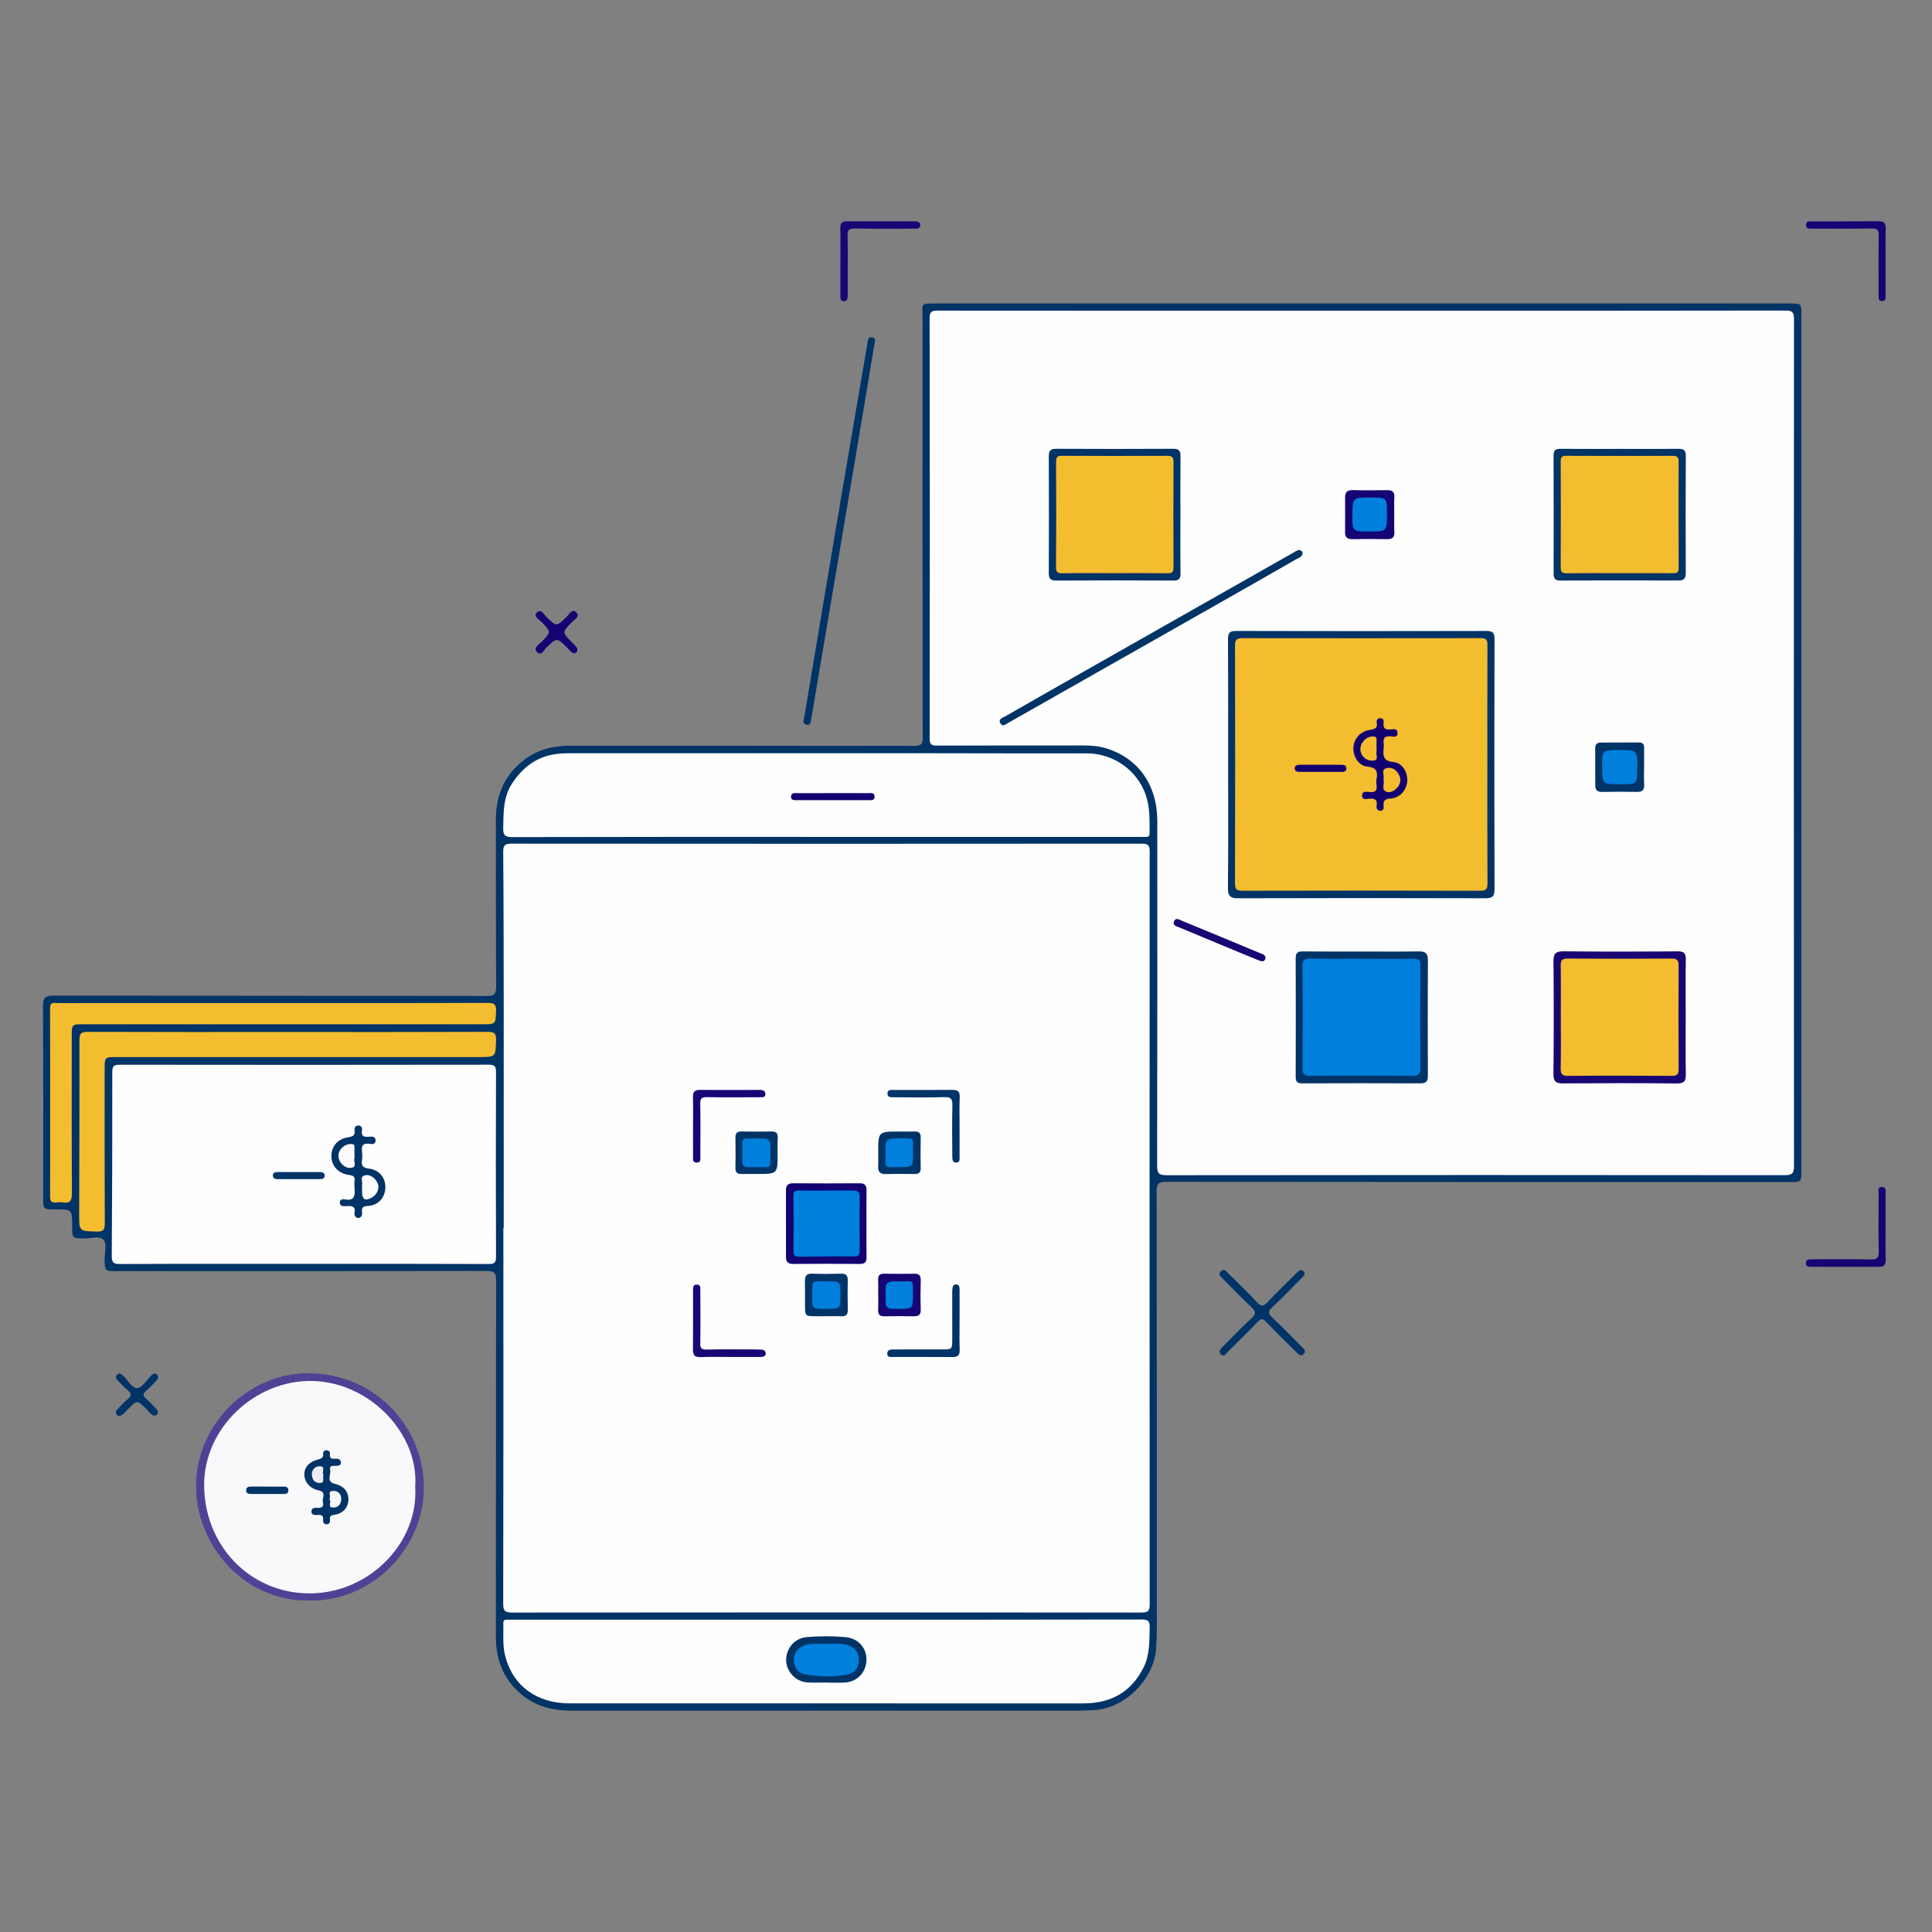 <?xml version="1.0" encoding="iso-8859-1"?>
<!-- Generator: Adobe Illustrator 23.0.5, SVG Export Plug-In . SVG Version: 6.00 Build 0)  -->
<svg version="1.1" id="Layer_1" xmlns="http://www.w3.org/2000/svg" xmlns:xlink="http://www.w3.org/1999/xlink" x="0px" y="0px"
	 viewBox="0 0 1200 1200" style="enable-background:new 0 0 1200 1200;" xml:space="preserve">
<rect x="0" y="0" width="1200" height="1200" fill="#808080" stroke="none"/>
<g>
	<path style="fill:#003366;" d="M846.225,188.488c88.499,0,176.998,0,265.497,0.001c7.149,0,7.152,0.005,7.152,7.077
		c0.001,177.165,0.001,354.329,0,531.494c0,7.11-0.004,7.112-7.08,7.112c-129.165,0-258.33,0.033-387.495-0.124
		c-4.997-0.006-5.901,1.425-5.893,6.093c0.145,85.832,0.102,171.664,0.113,257.497c0.001,8.813,0.17,17.623-0.455,26.431
		c-1.336,18.813-18.954,36.662-37.697,38.019c-3.154,0.228-6.32,0.408-9.48,0.409c-104.999,0.021-209.998-0.016-314.996,0.065
		c-11.303,0.009-21.777-2.115-30.856-9.221c-12.029-9.416-17.06-21.927-17.04-37.019c0.099-73.665-0.008-147.331,0.165-220.996
		c0.011-4.806-1.109-5.943-5.924-5.932c-76.499,0.171-152.998,0.121-229.497,0.12c-7.738,0-7.649-0.003-7.773-7.476
		c-0.068-4.124,1.786-9.455-0.734-12.045c-2.539-2.609-7.894-0.699-12.008-0.779c-7.394-0.144-7.396-0.041-7.397-7.707
		c0-10.333,0-10.333-10.385-10.333c-7.614,0-7.615,0-7.615-7.449c0-39.666,0.11-79.333-0.131-118.998
		c-0.032-5.32,1.805-6.323,6.574-6.317c89.665,0.109,179.331,0.035,268.996,0.204c4.873,0.009,5.925-1.214,5.894-5.967
		c-0.226-34.498-0.062-68.998-0.148-103.497c-0.039-15.486,5.474-28.136,18.038-37.529c8.37-6.257,17.882-8.452,28.114-8.45
		c71.166,0.013,142.332-0.034,213.497,0.108c4.267,0.009,5.465-0.835,5.457-5.338c-0.159-86.832-0.134-173.664-0.094-260.497
		c0.004-9.091-1.874-8.961,8.703-8.96C669.894,188.492,758.059,188.488,846.225,188.488z"/>
	<path style="fill:#4F4295;" d="M191.912,994.126c-39.217,0.632-67.875-32.383-70-66.481c-2.601-41.716,32.194-75.466,70.829-74.72
		c41.643,0.803,71.065,34.799,70.53,72.039C262.722,963.136,229.642,995.211,191.912,994.126z"/>
	<path style="fill:#003366;" d="M543.427,211.89c-2.579,15.506-5.036,30.413-7.542,45.312c-4.266,25.351-8.56,50.697-12.847,76.044
		c-6.389,37.769-12.783,75.538-19.172,113.307c-0.302,1.785-0.343,4.161-2.934,3.604c-2.944-0.632-1.675-3.031-1.36-4.911
		c7.518-44.827,14.992-89.661,22.56-134.479c5.496-32.549,11.122-65.075,16.661-97.617c0.31-1.823,0.241-3.957,2.877-3.668
		C543.233,209.654,543.841,210.881,543.427,211.89z"/>
	<path style="fill:#003366;" d="M810.362,790.948c-0.257,1.722-1.488,2.438-2.401,3.358c-5.982,6.03-11.864,12.171-18.067,17.966
		c-2.541,2.374-2.148,3.666,0.116,5.828c6.142,5.865,12.078,11.947,18.052,17.985c1.328,1.342,3.662,2.86,1.742,4.893
		c-1.925,2.037-3.632-0.156-4.973-1.474c-6.294-6.189-12.574-12.397-18.707-18.744c-1.818-1.881-2.868-1.886-4.704,0.02
		c-6.238,6.477-12.655,12.783-19.063,19.094c-1.042,1.026-2.039,3.294-3.964,1.376c-1.76-1.753-0.512-3.197,0.923-4.61
		c5.935-5.842,11.571-12.011,17.774-17.548c3.499-3.123,2.849-4.807-0.198-7.612c-5.877-5.41-11.394-11.214-17.007-16.907
		c-1.323-1.342-3.635-2.851-1.606-4.924c2.059-2.104,3.548,0.211,4.895,1.545c5.918,5.86,11.974,11.597,17.599,17.727
		c2.69,2.931,4.14,2.43,6.583-0.165c5.82-6.182,11.956-12.067,17.958-18.078c1.073-1.074,2.156-2.327,3.836-1.499
		C809.758,789.478,810.037,790.447,810.362,790.948z"/>
	<path style="fill:#180674;" d="M521.991,162.088c-0.001-6.822,0.116-13.648-0.053-20.466c-0.077-3.094,1.236-4.173,4.114-4.167
		c13.978,0.033,27.956,0.009,41.933,0.026c1.72,0.002,3.685,0.258,3.561,2.439c-0.123,2.172-2.102,2.106-3.829,2.103
		c-12.314-0.024-24.63,0.129-36.94-0.101c-3.572-0.067-4.389,1.023-4.325,4.442c0.215,11.478,0.082,22.962,0.08,34.444
		c0,1.165-0.008,2.329-0.019,3.494c-0.014,1.51-0.633,2.707-2.22,2.798c-2.077,0.119-2.308-1.423-2.306-3.046
		C521.997,176.731,521.992,169.409,521.991,162.088z"/>
	<path style="fill:#160473;" d="M1171.181,762.505c0,6.658-0.167,13.322,0.069,19.971c0.121,3.39-1.318,4.386-4.367,4.376
		c-13.815-0.045-27.63-0.016-41.445-0.022c-1.672-0.001-3.718,0.047-3.805-2.135c-0.104-2.615,2.207-2.499,3.996-2.505
		c12.151-0.04,24.306-0.217,36.449,0.084c4.114,0.102,4.9-1.262,4.826-5.03c-0.232-11.813-0.124-23.634-0.043-35.452
		c0.012-1.748-0.898-4.648,2.145-4.525c2.791,0.112,2.144,2.869,2.156,4.765C1171.208,748.856,1171.181,755.68,1171.181,762.505z"/>
	<path style="fill:#150473;" d="M1171.179,162.281c-0.001,6.998,0.023,13.997-0.019,20.995c-0.01,1.622,0.163,3.76-2.178,3.755
		c-2.322-0.005-2.158-2.072-2.159-3.741c-0.005-12.331-0.143-24.664,0.084-36.99c0.065-3.551-0.969-4.438-4.434-4.377
		c-12.16,0.213-24.327,0.082-36.49,0.083c-1.82,0-4.146,0.362-4.217-2.223c-0.074-2.709,2.463-2.252,4.114-2.261
		c13.663-0.075,27.328,0.023,40.99-0.095c3.239-0.028,4.446,1.089,4.362,4.36C1171.058,148.614,1171.18,155.449,1171.179,162.281z"
		/>
	<path style="fill:#150372;" d="M356.609,405.799c-1.873-0.323-2.819-2.052-4.085-3.3c-6.694-6.598-6.602-6.546-13.123-0.283
		c-1.583,1.52-3.251,5.374-5.789,2.893c-2.681-2.622,0.977-4.6,2.674-6.346c6.14-6.315,6.13-6.212,0.104-12.437
		c-1.581-1.633-5.314-3.502-2.977-5.848c2.696-2.707,4.499,1.3,6.207,2.943c6.085,5.852,5.945,5.852,12.087-0.048
		c1.709-1.642,3.551-5.565,6.175-3.079c2.697,2.556-1.114,4.525-2.773,6.24c-6.031,6.236-6.087,6.173,0.025,12.319
		c1.054,1.06,2.187,2.081,3.038,3.293C359.245,403.675,358.358,405.711,356.609,405.799z"/>
	<path style="fill:#003366;" d="M95.765,879.352c-2.129-0.704-3.282-2.655-4.788-4.135c-5.789-5.685-5.756-5.714-11.356-0.121
		c-1.296,1.295-2.488,2.74-3.957,3.798c-0.857,0.617-2.291,0.897-3.166-0.201c-0.795-0.997-0.738-2.147,0.247-3.13
		c2.122-2.118,4.047-4.484,6.392-6.313c2.925-2.28,2.48-3.922-0.117-6.027c-2.059-1.669-3.782-3.748-5.702-5.595
		c-1.22-1.174-1.943-2.42-0.519-3.827c1.247-1.233,2.392-0.495,3.478,0.461c3.103,2.733,5.526,8.052,9.062,7.89
		c2.973-0.136,5.721-5.029,8.586-7.798c1.007-0.973,2.269-1.846,3.481-0.656c1.272,1.249,0.882,2.714-0.352,3.943
		c-2.123,2.115-4.141,4.347-6.379,6.332c-1.879,1.667-2.174,2.909-0.08,4.698c2.398,2.05,4.526,4.42,6.728,6.693
		c0.737,0.76,0.969,1.737,0.573,2.769C97.54,879.064,96.611,879.059,95.765,879.352z"/>
	<path style="fill:#FEFEFE;" d="M845.969,193.001c87.653,0,175.307,0.04,262.96-0.116c4.479-0.008,5.347,1.159,5.345,5.445
		c-0.118,175.307-0.12,350.613,0.004,525.92c0.003,4.566-1.145,5.686-5.697,5.681c-127.98-0.132-255.961-0.137-383.941,0.015
		c-4.882,0.006-5.939-1.232-5.928-5.993c0.166-71.32,0.128-142.64,0.107-213.961c-0.007-22.597-12.007-39.413-32.353-45.361
		c-4.328-1.265-8.807-1.61-13.324-1.607c-30.329,0.025-60.658-0.047-90.986,0.093c-3.57,0.016-4.747-0.639-4.741-4.552
		c0.13-86.987,0.138-173.973-0.013-260.96c-0.007-4.302,1.582-4.67,5.108-4.667C670.33,193.018,758.15,193.001,845.969,193.001z"/>
	<path style="fill:#FEFEFE;" d="M312.877,762.639c0-45.66,0.027-91.32-0.009-136.98c-0.025-32.161-0.052-64.322-0.311-96.481
		c-0.034-4.186,1.035-5.17,5.192-5.166c130.49,0.12,260.98,0.118,391.47,0.005c3.978-0.003,4.869,1.067,4.866,4.928
		c-0.1,155.821-0.103,311.643,0.013,467.464c0.003,4.123-0.919,5.182-5.124,5.178c-130.323-0.125-260.647-0.128-390.97,0.005
		c-4.443,0.005-5.458-1.112-5.449-5.482c0.149-67.661,0.104-135.323,0.104-202.984c0-10.162,0-20.324,0-30.487
		C312.732,762.639,312.805,762.639,312.877,762.639z"/>
	<path style="fill:#FEFEFE;" d="M188.476,784.999c-37.993,0-75.987-0.08-113.979,0.112c-4.288,0.022-5.103-1.193-5.075-5.232
		c0.264-37.983,0.366-75.967,0.309-113.951c-0.006-3.877,1.153-4.629,4.784-4.624c76.32,0.104,152.64,0.11,228.959-0.014
		c3.836-0.006,4.626,1.056,4.612,4.726c-0.141,38.159-0.149,76.32,0.01,114.479c0.016,3.776-0.942,4.61-4.64,4.596
		C265.129,784.942,226.803,784.999,188.476,784.999z"/>
	<path style="fill:#FEFEFE;" d="M513.092,519.825c-64.966,0-129.933-0.059-194.899,0.121c-4.786,0.013-5.726-1.456-5.639-5.841
		c0.189-9.511-0.033-18.977,5.467-27.416c6.915-10.61,16.245-17.381,29.121-18.564c2.814-0.258,5.656-0.285,8.485-0.285
		c70.797-0.015,141.593-0.026,212.39-0.005c35.48,0.01,70.961,0.188,106.441,0.088c19.306-0.055,33.867,12.783,37.989,28.469
		c1.838,6.996,1.564,14.163,1.567,21.307c0.001,1.871-0.982,2.212-2.525,2.135c-1.163-0.058-2.331-0.008-3.498-0.008
		C643.025,519.825,578.059,519.825,513.092,519.825z"/>
	<path style="fill:#FEFEFE;" d="M513.547,1006.001c65.139,0,130.278,0.043,195.417-0.102c4.134-0.009,5.298,0.919,5.151,5.117
		c-0.29,8.325,0.114,16.693-3.706,24.436c-7.639,15.482-20.379,22.557-37.389,22.551c-32.986-0.011-65.972-0.003-98.958-0.003
		c-73.469,0-146.938,0.011-220.407-0.007c-20.518-0.005-35.464-11.172-39.989-29.976c-1.571-6.531-0.872-13.251-1.023-19.896
		c-0.044-1.917,0.952-2.204,2.487-2.128c1.163,0.058,2.332,0.009,3.498,0.009C383.602,1006.001,448.575,1006.001,513.547,1006.001z"
		/>
	<path style="fill:#F4BC2F;" d="M179.018,641c41.309,0,82.619,0.067,123.927-0.103c4.137-0.017,5.291,0.937,5.166,5.135
		c-0.313,10.529-0.087,10.535-10.75,10.535c-74.956,0-149.913,0-224.869,0c-7.492,0-7.492,0.003-7.492,7.612
		c0,31.815-0.072,63.63,0.091,95.444c0.02,3.968-0.662,5.458-5.051,5.329c-10.872-0.321-10.896-0.079-10.871-11.008
		c0.081-35.973,0.255-71.945,0.157-107.917c-0.012-4.26,1.209-5.136,5.265-5.121C96.066,641.06,137.542,641,179.018,641z"/>
	<path style="fill:#F4BC2F;" d="M169.517,623.001c44.494,0,88.989,0.067,133.482-0.108c4.237-0.017,5.273,1.093,5.103,5.199
		c-0.335,8.075-0.087,8.086-8.131,8.086c-82.656,0-165.312-0.001-247.968,0.001c-7.433,0-7.436,0.006-7.436,7.489
		c-0.001,32.496-0.091,64.992,0.104,97.487c0.027,4.562-1.138,6.468-5.778,5.712c-1.299-0.212-2.674-0.149-3.992-0.008
		c-2.729,0.292-3.798-0.614-3.791-3.569c0.085-38.995,0.113-77.99-0.021-116.985c-0.015-4.372,2.698-3.279,4.946-3.28
		C80.529,622.993,125.023,623.001,169.517,623.001z"/>
	<path style="fill:#F9F8FB;" d="M257.883,923.573c2.242,34.86-29.011,66.592-66.466,66.101c-36.596-0.48-64.232-29.889-64.627-66.74
		c-0.386-35.915,31.721-65.923,67.208-65.179C230.018,858.51,260.392,890.912,257.883,923.573z"/>
	<path style="fill:#003366;" d="M762.821,475.023c0-25.989,0.074-51.978-0.08-77.966c-0.023-3.854,0.884-5.163,4.983-5.152
		c51.81,0.138,103.621,0.133,155.432,0.007c3.929-0.009,5.121,0.985,5.111,5.023c-0.133,51.81-0.143,103.622,0.009,155.432
		c0.013,4.505-1.412,5.562-5.707,5.55c-51.144-0.135-102.289-0.149-153.433,0.012c-4.984,0.016-6.5-1.283-6.443-6.442
		C762.975,526.002,762.821,500.512,762.821,475.023z"/>
	<path style="fill:#003366;" d="M845.736,590.998c11.817,0,23.636,0.129,35.45-0.071c4.001-0.068,5.722,1.094,5.701,5.324
		c-0.119,23.966-0.1,47.934-0.008,71.9c0.013,3.395-1.079,4.745-4.603,4.73c-24.466-0.099-48.932-0.096-73.398,0.004
		c-3.004,0.012-4.109-0.878-4.098-3.947c0.083-24.632,0.092-49.265-0.005-73.898c-0.013-3.42,1.419-4.136,4.514-4.1
		C821.435,591.081,833.586,590.998,845.736,590.998z"/>
	<path style="fill:#003366;" d="M733.177,320.012c0,11.986-0.105,23.973,0.067,35.957c0.049,3.384-0.823,4.643-4.427,4.622
		c-24.304-0.139-48.609-0.133-72.914-0.006c-3.613,0.019-4.494-1.342-4.479-4.698c0.105-24.138,0.102-48.277,0.004-72.415
		c-0.013-3.351,0.902-4.733,4.51-4.715c24.304,0.124,48.61,0.13,72.914-0.004c3.731-0.02,4.412,1.554,4.377,4.801
		C733.099,295.707,733.177,307.86,733.177,320.012z"/>
	<path style="fill:#003366;" d="M1006.501,278.825c11.998,0,23.996,0.087,35.992-0.055c3.407-0.04,4.611,0.953,4.588,4.56
		c-0.154,24.161-0.138,48.323-0.015,72.485c0.018,3.48-1.137,4.75-4.579,4.739c-24.495-0.073-48.99-0.081-73.485,0.014
		c-3.198,0.012-4.022-1.432-4.018-4.228c0.03-24.495,0.061-48.99-0.034-73.485c-0.013-3.446,1.489-4.12,4.559-4.086
		C981.838,278.903,994.17,278.825,1006.501,278.825z"/>
	<path style="fill:#190673;" d="M1047.012,631.495c0,11.819-0.165,23.641,0.086,35.454c0.093,4.373-0.826,6.077-5.727,6.018
		c-23.468-0.278-46.941-0.213-70.411-0.046c-4.392,0.031-6.136-0.975-6.084-5.819c0.248-23.302,0.217-46.609,0.023-69.912
		c-0.039-4.717,1.226-6.366,6.195-6.314c23.635,0.247,47.275,0.211,70.911,0.015c4.086-0.034,5.14,1.3,5.078,5.148
		C1046.89,607.856,1047.012,619.676,1047.012,631.495z"/>
	<path style="fill:#003366;" d="M809.077,343.17c0.001,2.697-2.14,3.143-3.6,3.981c-17.118,9.825-34.277,19.577-51.441,29.321
		c-33.461,18.996-66.932,37.974-100.399,56.959c-9.09,5.157-18.179,10.316-27.272,15.467c-1.661,0.941-3.675,2.834-5.061,0.28
		c-1.406-2.591,1.478-3.325,3.035-4.219c17.261-9.907,34.563-19.745,51.869-29.573c28.842-16.38,57.696-32.739,86.545-49.107
		c13.706-7.776,27.411-15.553,41.118-23.326C805.714,341.909,807.613,340.483,809.077,343.17z"/>
	<path style="fill:#150473;" d="M866.006,319.817c0,3.489-0.185,6.991,0.051,10.464c0.244,3.598-1.384,4.649-4.699,4.591
		c-7.142-0.125-14.291-0.149-21.432,0.012c-3.256,0.073-4.507-1.247-4.475-4.387c0.072-7.144,0.062-14.289,0.006-21.434
		c-0.026-3.318,1.299-4.748,4.795-4.651c7.139,0.199,14.288,0.12,21.432,0.034c3.122-0.037,4.568,1.087,4.371,4.407
		C865.839,312.496,866.006,316.162,866.006,319.817z"/>
	<path style="fill:#003366;" d="M1021.177,476.1c0.002,3.654-0.177,7.32,0.054,10.959c0.213,3.357-0.919,4.868-4.418,4.809
		c-7.306-0.125-14.618-0.127-21.924,0.008c-2.833,0.052-4.006-1.306-4.029-3.818c-0.071-7.806-0.011-15.613-0.042-23.42
		c-0.009-2.309,1.245-3.412,3.354-3.43c7.972-0.068,15.946-0.01,23.918-0.049c2.437-0.012,3.125,1.319,3.098,3.48
		C1021.141,468.459,1021.175,472.28,1021.177,476.1z"/>
	<path style="fill:#160573;" d="M786.089,594.91c-0.627,3.169-2.835,2.113-4.601,1.421c-5.706-2.235-11.355-4.615-17.015-6.969
		c-10.701-4.451-21.387-8.938-32.098-13.367c-1.704-0.705-4.038-1.21-3.211-3.541c1.04-2.93,3.458-1.164,5.066-0.505
		c16.245,6.656,32.436,13.445,48.657,20.161C784.283,592.689,785.782,593.012,786.089,594.91z"/>
	<path style="fill:#130172;" d="M538.177,760.524c0,6.664-0.101,13.33,0.045,19.991c0.067,3.058-0.707,4.575-4.15,4.542
		c-13.826-0.132-27.655-0.119-41.482-0.003c-3.004,0.025-4.385-1.182-4.392-4.024c-0.033-13.994-0.028-27.988-0.019-41.982
		c0.002-2.862,1.369-4.108,4.348-4.088c13.827,0.09,27.655,0.099,41.482-0.003c3.373-0.025,4.275,1.485,4.212,4.577
		C538.08,746.527,538.177,753.526,538.177,760.524z"/>
	<path style="fill:#170573;" d="M545.468,804.056c-0.001-2.989,0.108-5.982-0.033-8.964c-0.126-2.664,0.702-4.018,3.619-3.965
		c6.307,0.114,12.618,0.099,18.926,0.008c3.055-0.044,3.993,1.322,3.909,4.257c-0.17,5.972-0.21,11.958,0.01,17.927
		c0.127,3.437-1.43,4.297-4.466,4.243c-5.975-0.107-11.956-0.135-17.929,0.012c-3.004,0.074-4.232-1.027-4.073-4.057
		C545.597,810.372,545.468,807.211,545.468,804.056z"/>
	<path style="fill:#003366;" d="M513.416,817.526c-2.16,0.001-4.32,0.001-6.479,0c-6.938-0.002-6.939-0.002-6.942-7.2
		c-0.002-4.818,0.097-9.639-0.034-14.453c-0.089-3.25,0.862-4.909,4.516-4.769c5.972,0.23,11.963,0.187,17.939,0.011
		c3.058-0.09,4.178,1.116,4.135,4.061c-0.089,6.146-0.139,12.297,0.021,18.44c0.082,3.14-1.286,4.088-4.186,3.943
		C519.403,817.409,516.406,817.525,513.416,817.526z"/>
	<path style="fill:#190775;" d="M453.003,842.843c-5.999,0.002-12.006-0.176-17.996,0.069c-3.601,0.148-4.626-1.31-4.594-4.669
		c0.115-12.165,0.031-24.331,0.063-36.496c0.004-1.593-0.366-3.69,2.052-3.838c2.88-0.177,2.447,2.21,2.456,3.918
		c0.057,10.832,0.142,21.667-0.043,32.496c-0.052,3.022,0.652,3.983,3.819,3.914c9.994-0.219,19.997-0.084,29.996-0.077
		c1.332,0.001,2.665,0.034,3.996,0.084c1.484,0.055,2.798,0.773,2.858,2.224c0.077,1.873-1.455,2.374-3.108,2.374
		C466.002,842.841,459.503,842.841,453.003,842.843z"/>
	<path style="fill:#180674;" d="M430.461,699.522c0-5.988,0.129-11.981-0.053-17.963c-0.095-3.118,0.828-4.623,4.158-4.601
		c12.475,0.082,24.951,0.06,37.427,0.003c1.997-0.009,3.423,0.68,3.402,2.682c-0.022,2.154-1.987,1.867-3.398,1.873
		c-10.978,0.041-21.959,0.15-32.934-0.052c-3.263-0.06-4.191,0.841-4.128,4.118c0.207,10.808,0.094,21.623,0.062,32.435
		c-0.005,1.726,0.569,4.093-2.244,4.08c-2.782-0.012-2.251-2.392-2.267-4.11C430.425,711.832,430.461,705.677,430.461,699.522z"/>
	<path style="fill:#003366;" d="M596.012,820.457c0,5.99-0.144,11.985,0.057,17.969c0.109,3.247-1.065,4.476-4.288,4.452
		c-12.313-0.09-24.626-0.023-36.94-0.052c-1.574-0.004-3.744,0.455-3.76-2.031c-0.016-2.519,2.093-2.627,3.977-2.631
		c9.984-0.017,19.968-0.008,29.951-0.009c6.448,0,6.448-0.001,6.449-6.687c0.001-8.985,0-17.971,0-26.956
		c0-0.998-0.067-2.003,0.022-2.994c0.147-1.637,0.158-3.74,2.33-3.748c2.229-0.009,2.223,1.968,2.214,3.717
		C595.992,807.811,596.013,814.134,596.012,820.457z"/>
	<path style="fill:#003366;" d="M596.017,699.945c0,6.153,0.011,12.306-0.008,18.458c-0.005,1.626,0.325,3.691-2.139,3.684
		c-2.315-0.006-2.369-2.055-2.378-3.674c-0.062-10.642-0.202-21.289,0.044-31.926c0.088-3.828-0.843-5.153-4.894-5.036
		c-10.301,0.298-20.617,0.127-30.927,0.073c-1.881-0.01-4.59,0.463-4.498-2.449c0.079-2.501,2.555-2.079,4.331-2.082
		c11.973-0.019,23.947,0.068,35.918-0.06c3.365-0.036,4.785,0.931,4.625,4.557C595.82,687.63,596.017,693.792,596.017,699.945z"/>
	<path style="fill:#003366;" d="M545.483,715.948c-0.001-13.124-0.001-13.124,12.932-13.124c3.159,0,6.321,0.084,9.477-0.024
		c2.626-0.09,4.033,0.703,3.974,3.65c-0.127,6.316-0.121,12.638-0.001,18.954c0.053,2.806-1.054,3.858-3.825,3.806
		c-5.984-0.112-11.974-0.152-17.956,0.011c-3.525,0.096-4.777-1.466-4.627-4.793C545.585,721.606,545.484,718.775,545.483,715.948z"
		/>
	<path style="fill:#003366;" d="M483.001,716.455c0,12.72,0,12.72-12.756,12.719c-3.162,0-6.325-0.052-9.485,0.014
		c-2.576,0.054-4.043-0.705-3.976-3.684c0.143-6.32,0.126-12.648,0.006-18.969c-0.054-2.851,1.149-3.797,3.881-3.746
		c6.155,0.115,12.316,0.136,18.47-0.005c3.108-0.071,4.094,1.222,3.905,4.188C482.844,710.122,483,713.293,483.001,716.455z"/>
	<path style="fill:#003366;" d="M222.575,756.571c-1.808-0.266-2.646-1.504-2.358-3.157c0.754-4.327-1.778-4.573-4.926-4.244
		c-0.494,0.052-0.997,0.002-1.496,0.004c-1.477,0.005-2.699-0.4-2.742-2.139c-0.045-1.824,1.429-2.401,2.709-2.136
		c7.272,1.505,6.674-3.242,6.417-7.818c-0.065-1.161-0.155-2.351,0.019-3.489c0.424-2.784-0.772-3.478-3.453-3.827
		c-6.622-0.86-10.819-5.566-10.905-11.524c-0.088-6.078,3.794-10.87,10.44-11.872c3.071-0.463,4.376-1.279,3.951-4.453
		c-0.186-1.393,0.481-2.745,2.143-2.821c1.934-0.089,2.745,1.259,2.459,2.936c-0.686,4.023,1.586,4.304,4.593,3.982
		c1.957-0.21,4.01,0.054,3.858,2.58c-0.142,2.362-2.373,2.103-3.913,1.872c-3.914-0.586-5.012,1.112-4.532,4.718
		c0.239,1.798,0.254,3.685-0.003,5.478c-0.502,3.499,0.697,4.776,4.354,5.199c6.48,0.75,10.415,5.806,10.161,11.972
		c-0.254,6.169-4.519,10.818-10.945,11.225c-2.793,0.177-3.92,0.871-3.552,3.698C225.082,754.51,224.765,756.127,222.575,756.571z"
		/>
	<path style="fill:#003366;" d="M185.398,732.375c-4.33-0.002-8.66,0.001-12.99-0.004c-1.438-0.002-2.833-0.36-2.928-2.014
		c-0.112-1.956,1.298-2.375,2.998-2.369c8.66,0.028,17.32,0.028,25.98,0c1.662-0.005,3.167,0.315,3.185,2.252
		c0.019,2.097-1.747,2.114-3.255,2.126C194.058,732.399,189.728,732.377,185.398,732.375z"/>
	<path style="fill:#120071;" d="M518.034,492.619c6.975,0,13.95-0.037,20.924,0.027c1.683,0.015,4.152-0.692,4.289,2.007
		c0.137,2.698-2.226,2.339-4.011,2.34c-14.614,0.013-29.228,0.016-43.841-0.004c-1.762-0.002-4.19,0.399-4.078-2.264
		c0.109-2.583,2.563-2.076,4.298-2.087C503.088,492.593,510.561,492.619,518.034,492.619z"/>
	<path style="fill:#003366;" d="M512.904,1045.034c-3.823,0-7.659,0.202-11.466-0.043c-7.193-0.465-13.077-6.756-13.159-13.769
		c-0.086-7.283,5.241-13.652,12.491-14.331c8.109-0.759,16.268-0.755,24.389-0.048c7.814,0.681,13.147,6.627,13.009,14.163
		c-0.139,7.612-5.629,13.544-13.295,14.037c-3.974,0.255-7.977,0.045-11.967,0.045
		C512.904,1045.07,512.904,1045.052,512.904,1045.034z"/>
	<path style="fill:#003366;" d="M216.429,930.911c0.108,5.034-3.14,9.111-8.466,9.893c-2.216,0.325-3.35,0.679-3.018,3.158
		c0.19,1.419-0.36,2.764-2.072,2.787c-1.704,0.023-2.33-1.314-2.178-2.725c0.323-3-1.387-3.234-3.642-3.046
		c-1.752,0.146-3.696-0.018-3.611-2.272c0.082-2.177,2.091-2.291,3.774-2.151c2.553,0.212,4.108-0.81,3.331-3.353
		c-0.764-2.5,2.672-6.385-2.66-7.503c-5.426-1.137-8.817-5.236-8.861-9.83c-0.043-4.498,3.042-8.032,8.634-9.406
		c2.057-0.505,3.285-1.102,3.062-3.486c-0.121-1.298,0.686-2.245,2.115-2.178c1.342,0.062,2.304,0.886,2.098,2.243
		c-0.477,3.137,1.448,3.128,3.578,2.968c1.73-0.13,3.129,0.533,3.212,2.301c0.096,2.036-1.612,2.142-3.166,2.162
		c-1.777,0.023-4.18-0.398-3.496,2.539c0.679,2.914-2.566,7.293,2.729,8.563C212.863,922.789,216.053,925.481,216.429,930.911z"/>
	<path style="fill:#003366;" d="M165.878,927.948c-3.326-0.006-6.652,0.002-9.979-0.009c-1.625-0.005-3.099-0.325-3.013-2.396
		c0.07-1.681,1.268-2.206,2.752-2.207c6.99-0.009,13.981-0.019,20.971,0.018c1.526,0.008,2.564,0.755,2.508,2.432
		c-0.059,1.761-1.324,2.148-2.761,2.159C172.863,927.973,169.37,927.954,165.878,927.948z"/>
	<path style="fill:#F4BC2F;" d="M923.828,474.503c0,24.66-0.074,49.321,0.081,73.98c0.023,3.605-0.71,4.795-4.6,4.784
		c-49.154-0.144-98.308-0.134-147.461-0.015c-3.624,0.009-4.784-0.727-4.773-4.61c0.145-49.153,0.137-98.308,0.013-147.461
		c-0.009-3.694,0.889-4.83,4.688-4.821c49.32,0.121,98.641,0.127,147.961-0.011c3.866-0.011,4.163,1.53,4.15,4.673
		C923.781,425.515,923.828,450.009,923.828,474.503z"/>
	<path style="fill:#007FDD;" d="M845.508,595.549c10.786,0,21.574,0.132,32.356-0.08c3.24-0.064,4.345,0.724,4.323,4.094
		c-0.138,21.294-0.167,42.59-0.009,63.883c0.028,3.775-1.216,4.768-4.836,4.744c-21.303-0.139-42.608-0.144-63.911,0.005
		c-3.624,0.025-4.439-1.26-4.418-4.643c0.132-21.114,0.197-42.23-0.045-63.342c-0.049-4.256,1.615-4.837,5.168-4.782
		c10.455,0.162,20.915,0.058,31.372,0.058C845.509,595.507,845.509,595.528,845.508,595.549z"/>
	<path style="fill:#F4BC2F;" d="M692.26,355.996c-10.818,0-21.639-0.117-32.453,0.075c-3.067,0.055-3.899-0.743-3.879-3.852
		c0.143-21.802,0.119-43.606,0.021-65.408c-0.012-2.749,0.664-3.718,3.576-3.703c21.802,0.114,43.606,0.116,65.408,0
		c3.046-0.016,3.978,0.852,3.961,3.935c-0.12,21.802-0.116,43.606-0.001,65.408c0.015,2.896-0.892,3.641-3.68,3.604
		C714.23,355.912,703.245,355.996,692.26,355.996z"/>
	<path style="fill:#F4BC2F;" d="M1005.497,355.998c-10.816,0-21.632-0.089-32.446,0.061c-2.815,0.039-3.688-0.771-3.674-3.622
		c0.104-21.963,0.094-43.928,0.009-65.891c-0.01-2.553,0.655-3.445,3.335-3.433c22.13,0.097,44.26,0.09,66.391,0.008
		c2.602-0.01,3.495,0.854,3.487,3.431c-0.062,22.13-0.085,44.261,0.025,66.39c0.015,2.978-1.421,3.1-3.681,3.087
		C1027.794,355.961,1016.646,355.998,1005.497,355.998z"/>
	<path style="fill:#F4BC2F;" d="M969.457,631.505c0-10.498,0.109-20.998-0.064-31.493c-0.055-3.293,0.611-4.67,4.328-4.64
		c21.494,0.173,42.992,0.166,64.486,0.004c3.609-0.027,4.428,1.165,4.406,4.562c-0.137,21.328-0.161,42.659,0.017,63.987
		c0.031,3.689-1.263,4.323-4.58,4.302c-21.328-0.136-42.659-0.169-63.986,0.023c-3.807,0.034-4.781-1.043-4.694-4.753
		C969.617,652.839,969.457,642.17,969.457,631.505z"/>
	<path style="fill:#007FDD;" d="M851.471,309.012c10.009,0,10.009,0,9.996,10.038c-0.014,11.062-0.014,11.062-11.007,11.062
		c-10.448,0-10.448,0-10.448-9.833C840.012,309.012,840.012,309.012,851.471,309.012z"/>
	<path style="fill:#007FDD;" d="M1005.913,465.882c11.025,0,11.025,0,11.023,10.945c-0.003,10.292-0.003,10.292-10.099,10.292
		c-11.741,0-11.741,0-11.741-11.615C995.096,465.882,995.096,465.882,1005.913,465.882z"/>
	<path style="fill:#007FDD;" d="M513.075,739.453c5.562,0,11.125,0.03,16.687-0.013c2.705-0.021,4.258,0.593,4.203,3.931
		c-0.186,11.144-0.069,22.294-0.019,33.441c0.011,2.359-0.51,3.59-3.376,3.565c-11.454-0.097-22.911,0.053-34.366,0.19
		c-2.594,0.031-3.391-1.055-3.368-3.582c0.101-11.49,0.123-22.983-0.019-34.472c-0.031-2.48,0.785-3.098,3.085-3.049
		c5.722,0.121,11.448,0.04,17.173,0.04C513.075,739.487,513.075,739.47,513.075,739.453z"/>
	<path style="fill:#007FDD;" d="M558.221,812.984c-8.205,0-8.205,0-8.205-8.093c0-8.996,0.001-9.099,8.835-8.967
		c8.759,0.131,8.263-1.919,8.206,8.112C567.007,812.984,567.015,812.984,558.221,812.984z"/>
	<path style="fill:#007FDD;" d="M512.774,812.989c-8.255,0-8.343-0.001-8.242-8.057c0.133-10.567-1.319-8.943,9.276-9.032
		c8.181-0.068,8.181-0.013,8.181,8.082C521.99,812.99,521.99,812.99,512.774,812.989z"/>
	<path style="fill:#007FDD;" d="M567.124,716.015c0.027,8.905,0.026,8.958-8.948,8.894c-9.416-0.067-8.086,1.35-8.157-8.16
		c-0.073-9.691-0.016-9.745,9.652-9.677C568.868,707.136,566.8,706.197,567.124,716.015z"/>
	<path style="fill:#007FDD;" d="M461.077,715.222c0.195-9.094-1.483-8.095,8.161-8.135c9.292-0.038,9.408-0.005,9.268,9.152
		c-0.156,10.218,1.24,8.611-8.569,8.673C459.929,724.976,461.109,725.88,461.077,715.222z"/>
	<path style="fill:#FBFBFC;" d="M224.872,737.216c0-0.332-0.083-0.69,0.013-0.991c0.644-2.02-1.542-5.008,1.306-6.067
		c2.652-0.986,5.297,0.557,7.027,2.606c2.054,2.433,2.467,5.423,0.661,8.273c-0.685,1.081-1.718,2.084-2.822,2.732
		c-4.199,2.463-6.156,1.286-6.185-3.568C224.867,739.206,224.872,738.211,224.872,737.216z"/>
	<path style="fill:#FBFBFC;" d="M220.172,717.811c0.005,0.495,0.151,1.047-0.02,1.474c-0.816,2.044,2.075,5.746-2.301,6.106
		c-4.125,0.34-7.903-3.903-7.629-7.953c0.268-3.953,4.334-7.242,8.252-6.88c1.335,0.123,1.69,0.685,1.691,1.811
		C220.169,714.183,220.167,715.997,220.172,717.811z"/>
	<path style="fill:#007FDD;" d="M512.923,1020.915c4.736,0.445,9.207-0.476,13.637,0.91c4.419,1.383,6.859,4.55,6.923,8.702
		c0.069,4.499-1.96,8.559-7.068,9.513c-8.681,1.621-17.467,1.526-26.11-0.002c-4.708-0.832-7.346-4.452-7.241-9.351
		c0.1-4.703,2.99-7.501,7.292-8.959C504.576,1020.298,508.943,1021.411,512.923,1020.915z"/>
	<path style="fill:#EDECF4;" d="M200.991,916.146c-1.039,1.856,1.315,5.073-2.58,4.962c-3.162-0.09-4.566-2.319-4.707-5.183
		c-0.175-3.533,2.528-5.454,5.268-5.222C202.558,911.005,199.498,914.614,200.991,916.146z"/>
	<path style="fill:#F8F8FB;" d="M204.5,931.278c1.514-1.787-1.474-5.069,2.185-5.251c3.031-0.151,5.37,1.662,5.282,5.163
		c-0.078,3.084-2.017,5.169-4.884,5.178C202.842,936.382,206.366,932.607,204.5,931.278z"/>
	<path style="fill:#120071;" d="M854.912,484.255c1.094-4.905,0.069-7.615-5.684-8.101c-5.097-0.431-8.665-5.902-8.619-11.207
		c0.049-5.618,3.853-10.421,9.774-11.497c3.034-0.551,5.489-0.707,4.72-4.81c-0.26-1.385,0.691-2.621,2.371-2.547
		c1.834,0.081,2.085,1.566,1.912,2.891c-0.44,3.37,0.993,4.375,4.201,4.081c1.786-0.164,4.493-0.854,4.449,2.327
		c-0.041,2.932-2.628,2.105-4.191,1.965c-3.508-0.314-4.939,0.975-4.432,4.48c0.141,0.978,0.118,2.004,0.005,2.989
		c-0.532,4.636-0.281,7.896,6.018,8.494c5.735,0.545,9.127,6.492,8.585,12.208c-0.517,5.447-4.685,10.108-10.243,10.44
		c-3.462,0.207-4.797,1.23-4.399,4.661c0.153,1.319-0.161,2.958-1.874,2.968c-1.704,0.01-2.79-1.207-2.473-3.008
		c0.705-4.003-1.236-4.832-4.741-4.497c-1.594,0.153-4.174,0.909-4.29-1.888c-0.111-2.681,2.363-2.549,4.064-2.315
		C857.567,492.925,854.235,487.258,854.912,484.255z"/>
	<path style="fill:#120071;" d="M820.062,479.425c-4.319-0.002-8.638-0.006-12.956,0.001c-1.455,0.002-2.843-0.405-2.913-2.013
		c-0.081-1.885,1.318-2.423,3.035-2.418c8.638,0.022,17.275,0.01,25.913,0.009c1.628,0,3.125,0.369,3.123,2.334
		c-0.002,2.152-1.755,2.069-3.245,2.079C828.7,479.446,824.381,479.427,820.062,479.425z"/>
	<path style="fill:#F4BC2F;" d="M859.254,484.252c0.93-2.622-1.798-6.092,1.882-7.125c3.078-0.864,5.847,0.755,7.494,3.554
		c1.756,2.984,1.558,5.934-0.841,8.611c-1.929,2.151-4.735,3.469-7.035,2.295C857.711,490.034,860.319,486.413,859.254,484.252z"/>
	<path style="fill:#F4BC2F;" d="M855.001,465.206c0.002,0.499,0.123,1.036-0.019,1.492c-0.602,1.935,1.658,5.204-1.748,5.691
		c-3.502,0.501-6.512-1.316-7.874-4.803c-1.872-4.792,2.708-10.535,7.824-10.154c1.684,0.125,1.829,1.019,1.819,2.282
		C854.988,461.543,854.999,463.375,855.001,465.206z"/>
</g>
</svg>
